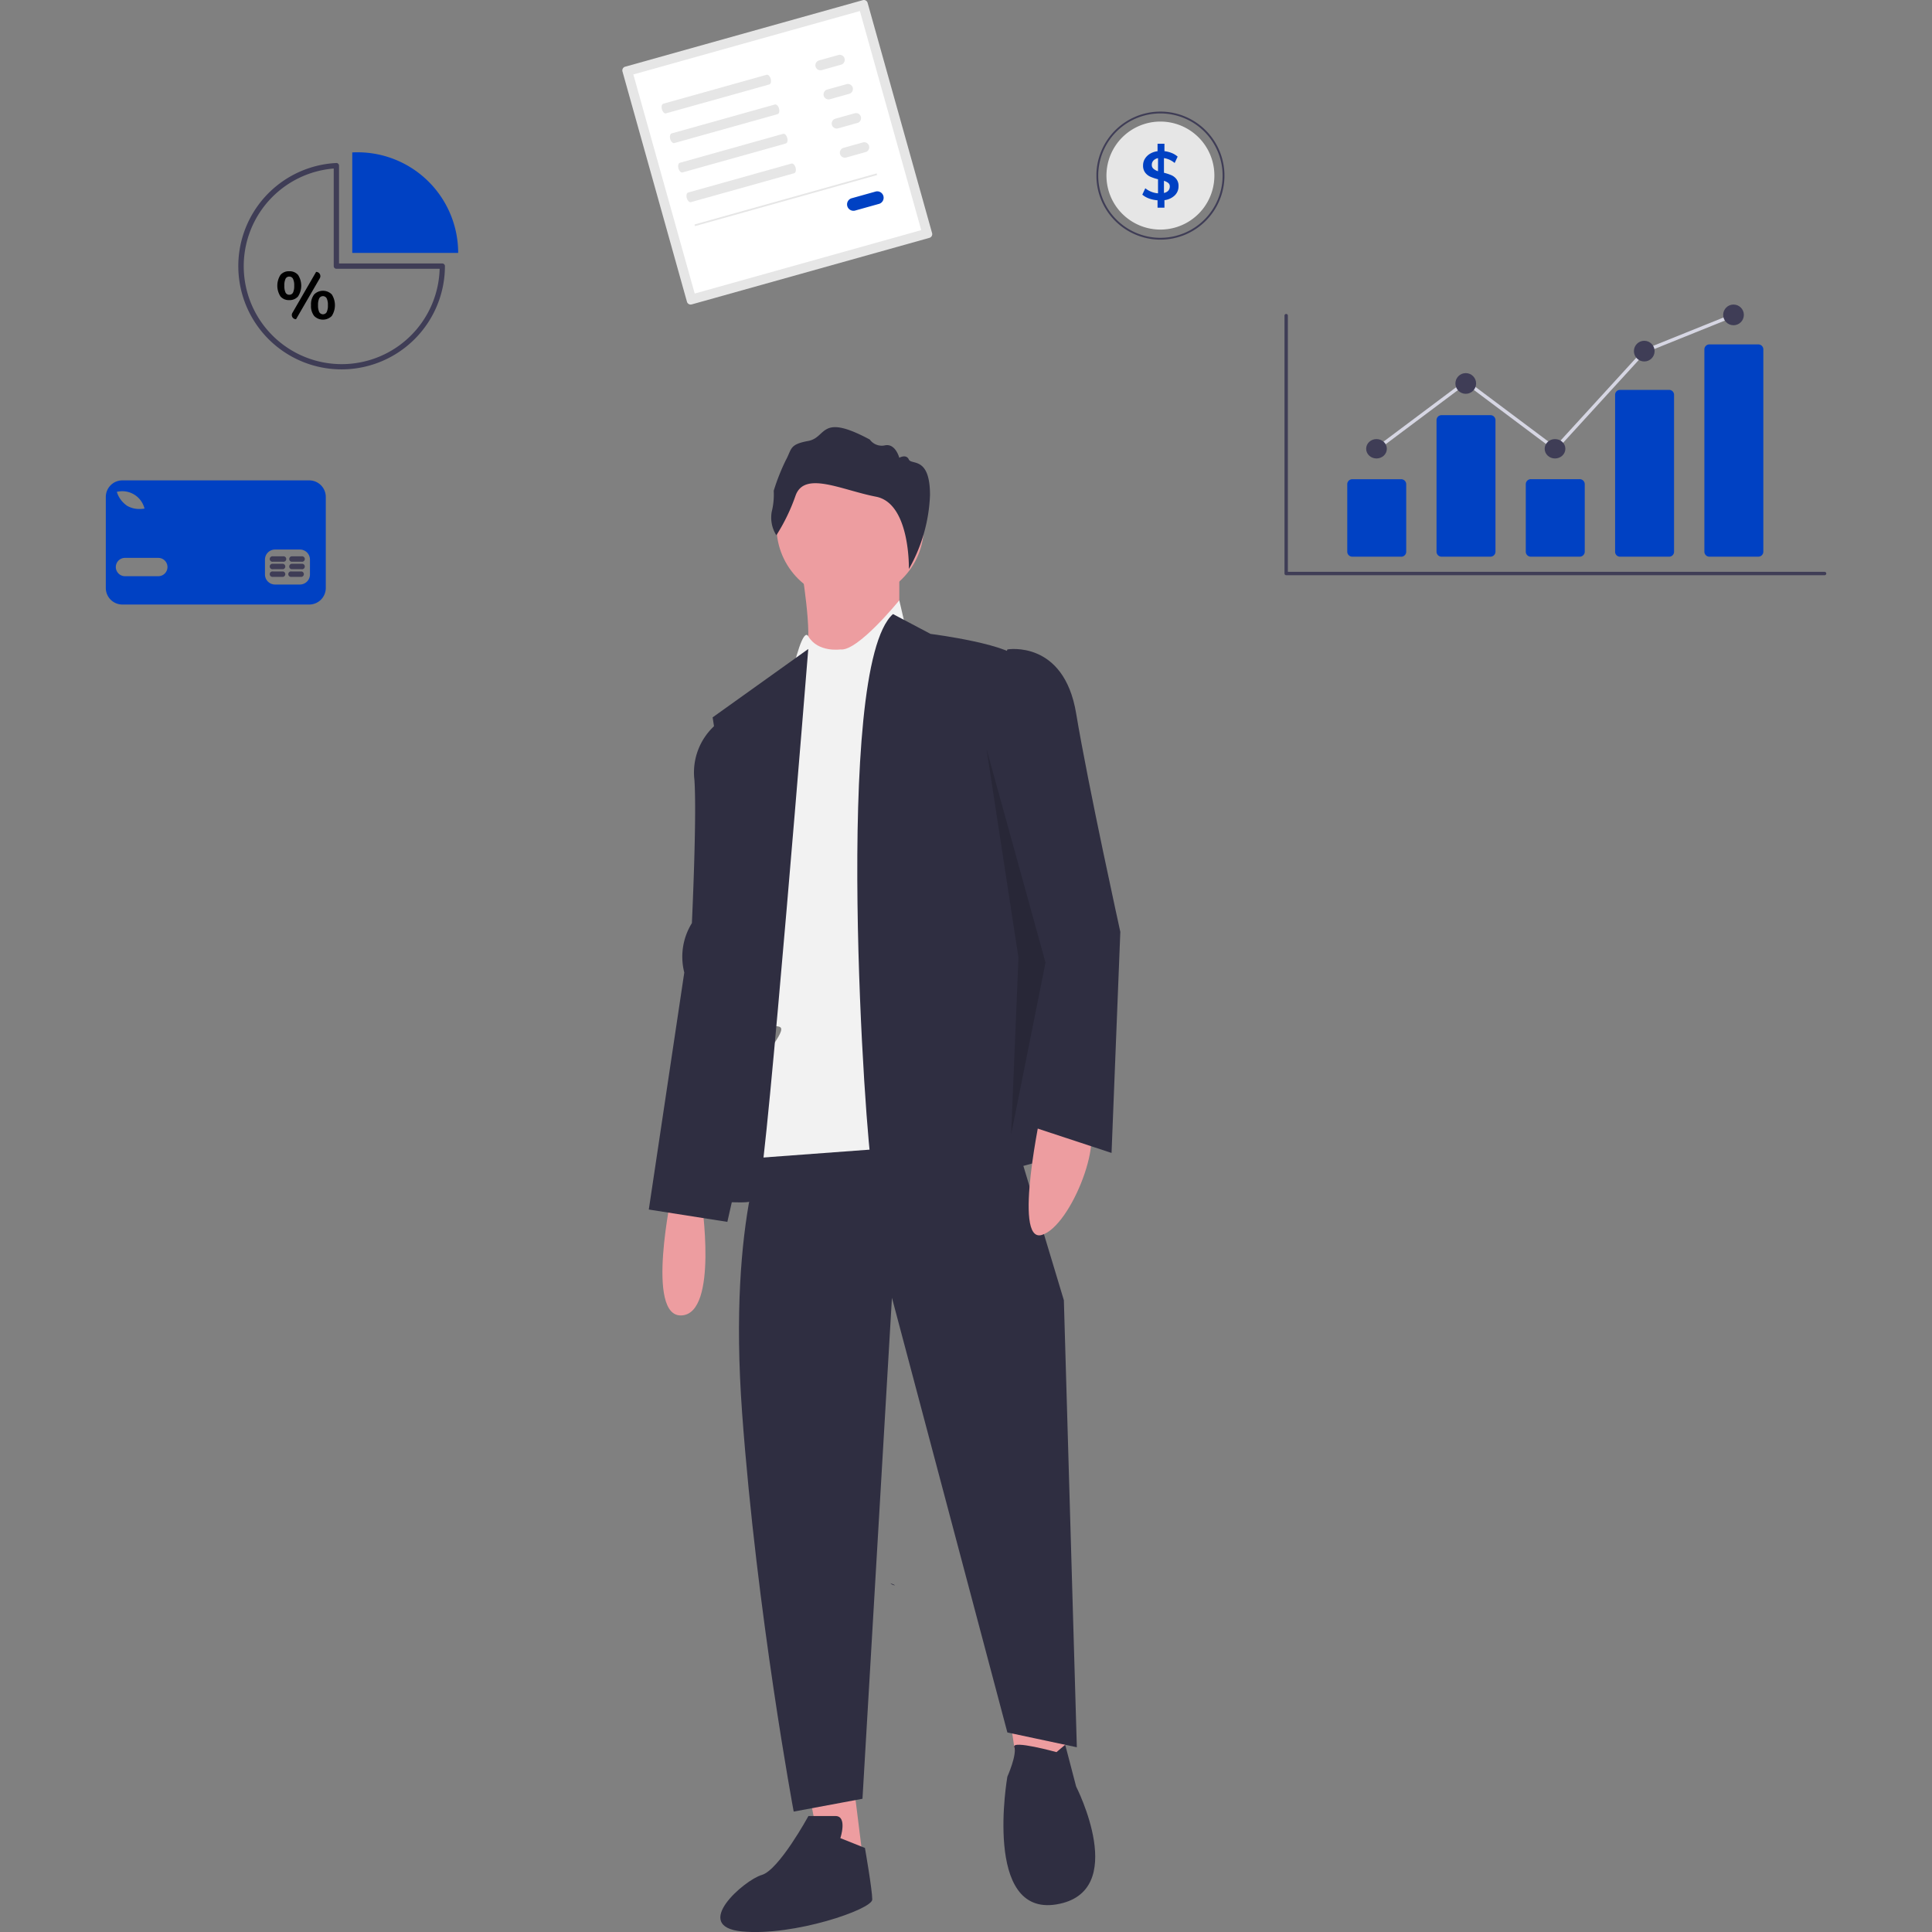<svg xmlns="http://www.w3.org/2000/svg" xmlns:xlink="http://www.w3.org/1999/xlink" width="211" height="211" viewBox="0 0 211 211">
  <rect x="0" y="0" width="211" height="211" fill="#808080" stroke="none"/>
  <defs>
    <clipPath id="clip-path">
      <rect id="長方形_33" data-name="長方形 33" width="211" height="211" transform="translate(153 2573)" fill="#fff" stroke="#707070" stroke-width="1"/>
    </clipPath>
  </defs>
  <g id="issues02" transform="translate(-153 -2573)" clip-path="url(#clip-path)">
    <g id="undraw_personal-finance_xpqg" transform="translate(-34.553 2548.079)">
      <g id="グループ_124" data-name="グループ 124" transform="translate(258.411 71.572)">
        <path id="パス_277" data-name="パス 277" d="M141.256,29s1.341,7.778.536,9.388,6.437,4.827,6.437,4.827l3.755-9.119V29Z" transform="translate(-124.627 -13.843)" fill="#ed9da0"/>
        <path id="パス_278" data-name="パス 278" d="M121.523,116.011s-2.95,13.679,1.073,13.411,2.146-12.607,2.146-12.607Z" transform="translate(-118.993 -32.412)" fill="#ed9da0"/>
        <path id="パス_279" data-name="パス 279" d="M128.97,188.845l1.877,9.924,4.291-.536L133.8,187.5Z" transform="translate(-111.536 -40.117)" fill="#ed9da0"/>
        <path id="パス_280" data-name="パス 280" d="M156.609,176.926l1.073,7.242h5.632l-1.073-6.705Z" transform="translate(-117.449 -37.854)" fill="#ed9da0"/>
        <path id="パス_281" data-name="パス 281" d="M135.924,106.458s-4.56,8.851-2.95,30.845,5.631,43.508,5.631,43.508l7.512-1.4,3.218-54.716,12.607,47.475,7.586,1.615-1.417-48.82L161.4,102.7Z" transform="translate(-122.781 -29.612)" fill="#2f2e41"/>
        <path id="パス_282" data-name="パス 282" d="M143.149,205.1s.8-2.414-.536-2.414h-2.951s-3.218,5.9-5.1,6.437-7.778,5.633-2.146,6.169,14.216-2.414,14.216-3.487-.8-5.633-.8-5.633Z" transform="translate(-122.228 -51.003)" fill="#2f2e41"/>
        <path id="パス_283" data-name="パス 283" d="M175.166,193.59s-4.931-1.364-4.611-.548-.753,3.23-.753,3.23-2.682,15.288,5.364,13.947,2.146-12.874,2.146-12.874l-1.191-4.563Z" transform="translate(-130.643 -48.885)" fill="#2f2e41"/>
        <circle id="楕円形_58" data-name="楕円形 58" cx="8.046" cy="8.046" r="8.046" transform="translate(13.947 2.818)" fill="#ed9da0"/>
        <path id="パス_284" data-name="パス 284" d="M144.307,39.141s-2.442.359-3.5-1.43-3.473,12.427-3.473,12.427,1.073,18.775-.268,23.067-1.073,5.9-.536,6.705,2.146-.268.8,1.878-1.341.8-1.341,2.95-.536,9.924-.536,9.924l28.967-2.146-13.678-58.74S146.184,39.408,144.307,39.141Z" transform="translate(-123.386 -14.865)" fill="#f2f2f2"/>
        <path id="パス_285" data-name="パス 285" d="M157.071,35.943s9.345,1.182,9.8,2.954,9.574,51.021,4.787,53.582-20.287,4.531-20.971,1.97-4.331-54.764,2.279-60.674Z" transform="translate(-126.299 -13.363)" fill="#2f2e41"/>
        <path id="パス_286" data-name="パス 286" d="M154.052,170.553a.815.815,0,0,1-.391-.218C154.095,170.509,154.277,170.6,154.052,170.553Z" transform="translate(-127.281 -44.082)" fill="#2f2e41"/>
        <path id="パス_287" data-name="パス 287" d="M139.2,38.041l-10.445,7.467,3.755,24.242s-7.51,28.7-3.218,28.7,3.755.388,4.56-1.745S139.2,38.041,139.2,38.041Z" transform="translate(-121.784 -13.813)" fill="#2f2e41"/>
        <path id="パス_288" data-name="パス 288" d="M130.063,50.155l-2.767.809a6.913,6.913,0,0,0-2.214,5.932c.277,4.045-.277,15.64-.277,15.64a6.955,6.955,0,0,0-.83,5.393L120.1,103.815l8.579,1.348,3.044-13.484Z" transform="translate(-120.1 -18.369)" fill="#2f2e41"/>
        <path id="パス_289" data-name="パス 289" d="M174.307,104.34s-3.218,14.751,0,13.815,7.242-11.239,4.56-12.878S174.307,104.34,174.307,104.34Z" transform="translate(-131.392 -29.931)" fill="#ed9da0"/>
        <path id="パス_290" data-name="パス 290" d="M137.662,21.526a3.626,3.626,0,0,1-.506-2.558,7.756,7.756,0,0,0,.221-2.306,22.869,22.869,0,0,1,1.327-3.35c.663-1.2.348-1.706,2.433-2.085s1.232-3.1,6.73-.158a1.612,1.612,0,0,0,1.675.633c1.138-.221,1.548,1.359,1.548,1.359s.758-.442,1.043.19,2.312-.379,2.312,3.886a17.661,17.661,0,0,1-2.307,8.075s.169-7.174-3.591-7.9-7.8-2.843-8.783-.126a20.713,20.713,0,0,1-2.1,4.344Z" transform="translate(-123.734 -9.718)" fill="#2f2e41"/>
        <path id="パス_291" data-name="パス 291" d="M169.407,40.587s6.169-1.073,7.51,6.974,4.827,23.871,4.827,23.871l-.958,24.146-8.967-2.957.272-18.508-4.56-27.625Z" transform="translate(-130.248 -16.312)" fill="#2f2e41"/>
        <path id="パス_292" data-name="パス 292" d="M153.709,44.7,157.2,67.5l-.8,19.312,3.755-18.775Z" transform="translate(-116.829 -9.564)" opacity="0.15"/>
      </g>
      <g id="グループ_126" data-name="グループ 126" transform="translate(327.837 58.182)">
        <g id="グループ_125" data-name="グループ 125">
          <path id="パス_293" data-name="パス 293" d="M60.623,45.8l-9.774-7.321L41.208,45.7l-.221-.294,9.862-7.387,9.728,7.286,9.667-10.579.039-.016,9.751-3.93.138.341-9.712,3.915Z" transform="translate(-31.026 -29.795)" fill="#d6d6e3"/>
          <path id="パス_294" data-name="パス 294" d="M143.3,117.653H84.513a.185.185,0,0,1-.185-.185V89.291a.185.185,0,0,1,.369,0v27.994H143.3a.185.185,0,1,1,0,.369Z" transform="translate(-84.329 -88.094)" fill="#3f3d56"/>
          <path id="パス_295" data-name="パス 295" d="M100.045,123.458H94.7a.547.547,0,0,1-.546-.546v-7.371A.547.547,0,0,1,94.7,115h5.347a.547.547,0,0,1,.546.546v7.371a.547.547,0,0,1-.546.546Z" transform="translate(-87.3 -95.923)" fill="#0041c3"/>
          <path id="パス_296" data-name="パス 296" d="M114.023,120.428h-5.347a.547.547,0,0,1-.546-.546V105.518a.547.547,0,0,1,.546-.546h5.347a.547.547,0,0,1,.546.546v14.363a.547.547,0,0,1-.546.546Z" transform="translate(-91.527 -92.892)" fill="#0041c3"/>
          <path id="パス_297" data-name="パス 297" d="M128,123.458h-5.347a.547.547,0,0,1-.546-.546v-7.371a.547.547,0,0,1,.546-.546H128a.547.547,0,0,1,.546.546v7.371a.547.547,0,0,1-.546.546Z" transform="translate(-95.755 -95.923)" fill="#0041c3"/>
          <path id="パス_298" data-name="パス 298" d="M141.981,119.231h-5.347a.535.535,0,0,1-.546-.521V101.537a.535.535,0,0,1,.546-.521h5.347a.535.535,0,0,1,.546.521v17.172A.535.535,0,0,1,141.981,119.231Z" transform="translate(-99.982 -91.695)" fill="#0041c3"/>
          <path id="パス_299" data-name="パス 299" d="M155.96,117.077h-5.347a.547.547,0,0,1-.546-.546V94.441a.547.547,0,0,1,.546-.546h5.347a.547.547,0,0,1,.546.546v22.09a.547.547,0,0,1-.546.546Z" transform="translate(-104.21 -89.542)" fill="#0041c3"/>
          <ellipse id="楕円形_59" data-name="楕円形 59" cx="1.13" cy="1.059" rx="1.13" ry="1.059" transform="translate(8.918 14.692)" fill="#3f3d56"/>
          <circle id="楕円形_60" data-name="楕円形 60" cx="1.13" cy="1.13" r="1.13" transform="translate(18.666 7.488)" fill="#3f3d56"/>
          <ellipse id="楕円形_61" data-name="楕円形 61" cx="1.13" cy="1.059" rx="1.13" ry="1.059" transform="translate(28.414 14.692)" fill="#3f3d56"/>
          <circle id="楕円形_62" data-name="楕円形 62" cx="1.13" cy="1.13" r="1.13" transform="translate(38.161 3.956)" fill="#3f3d56"/>
          <ellipse id="楕円形_63" data-name="楕円形 63" cx="1.13" cy="1.13" rx="1.13" ry="1.13" transform="translate(47.909 0)" fill="#3f3d56"/>
        </g>
      </g>
      <g id="グループ_127" data-name="グループ 127" transform="translate(199.11 77.385)">
        <path id="パス_300" data-name="パス 300" d="M102.547,120.428H82.139a1.808,1.808,0,0,0-1.808,1.808v9.943a1.808,1.808,0,0,0,1.808,1.808h20.408a1.808,1.808,0,0,0,1.808-1.808v-9.943a1.808,1.808,0,0,0-1.809-1.808Zm-20.913,1.233a2.5,2.5,0,0,1,2.895,1.741l.032.1-.1.018a2.726,2.726,0,0,1-.443.032,2.637,2.637,0,0,1-1.345-.339,2.855,2.855,0,0,1-1.108-1.436l-.032-.1Zm4.431,9.231h-3.64a1,1,0,0,1,0-2h3.64a1,1,0,0,1,0,2Zm16.562-.182a1.1,1.1,0,0,1-1.092,1.092h-2.73a1.1,1.1,0,0,1-1.092-1.092v-1.638a1.1,1.1,0,0,1,1.092-1.092h2.73a1.1,1.1,0,0,1,1.092,1.092Z" transform="translate(-80.332 -120.428)" fill="#0041c3"/>
        <path id="パス_301" data-name="パス 301" d="M131.551,148.02h-1.1a.3.3,0,1,0,0,.591h1.1a.3.3,0,0,0,0-.591Z" transform="translate(-112.198 -138.074)" fill="#3f3d56"/>
        <path id="パス_302" data-name="パス 302" d="M137.173,148.02h-1.1a.3.3,0,1,0,0,.591h1.1a.3.3,0,0,0,0-.591Z" transform="translate(-115.793 -138.074)" fill="#3f3d56"/>
        <path id="パス_303" data-name="パス 303" d="M131.551,145.706h-1.1a.3.3,0,1,0,0,.591h1.1a.3.3,0,0,0,0-.591Z" transform="translate(-112.198 -136.595)" fill="#3f3d56"/>
        <path id="パス_304" data-name="パス 304" d="M137.172,145.706h-1.1a.3.3,0,0,0,0,.591h1.1a.3.3,0,1,0,0-.591Z" transform="translate(-115.793 -136.595)" fill="#3f3d56"/>
        <path id="パス_305" data-name="パス 305" d="M131.551,143.438h-1.1a.3.3,0,1,0,0,.591h1.1a.3.3,0,1,0,0-.591Z" transform="translate(-112.198 -135.144)" fill="#3f3d56"/>
        <path id="パス_306" data-name="パス 306" d="M137.172,143.438h-1.1a.3.3,0,0,0,0,.591h1.1a.3.3,0,1,0,0-.591Z" transform="translate(-115.793 -135.144)" fill="#3f3d56"/>
      </g>
      <g id="グループ_128" data-name="グループ 128" transform="translate(307.293 37.109)">
        <path id="パス_307" data-name="パス 307" d="M141.977,61.565a7,7,0,0,0-6.989,6.778c0,.071,0,.143,0,.215a6.992,6.992,0,1,0,6.993-6.993Zm0,13.785a6.8,6.8,0,0,1-6.792-6.793q0-.139.006-.276a6.792,6.792,0,1,1,6.787,7.068Z" transform="translate(-134.985 -61.565)" fill="#3f3d56"/>
        <path id="パス_308" data-name="パス 308" d="M149.673,70.359a5.893,5.893,0,1,1-11.787,0q0-.28.026-.552a5.893,5.893,0,0,1,11.761.552Z" transform="translate(-136.787 -63.367)" fill="#e6e6e6"/>
        <path id="パス_309" data-name="パス 309" d="M151.958,74.694a1.4,1.4,0,0,0-.547-.433,5.307,5.307,0,0,0-.821-.27v-1.6a2.337,2.337,0,0,1,1.168.533l.326-.694a2.154,2.154,0,0,0-.635-.392,3.122,3.122,0,0,0-.806-.207v-.812h-.753v.82a2.065,2.065,0,0,0-.824.277,1.638,1.638,0,0,0-.558.548,1.375,1.375,0,0,0-.2.728,1.245,1.245,0,0,0,.229.779,1.451,1.451,0,0,0,.569.452,5.26,5.26,0,0,0,.835.277v1.537a2.5,2.5,0,0,1-1.389-.554l-.326.7a2.455,2.455,0,0,0,.743.422,3.412,3.412,0,0,0,.92.192v.806h.754v-.821a1.952,1.952,0,0,0,1.12-.514,1.358,1.358,0,0,0,.418-1.009A1.2,1.2,0,0,0,151.958,74.694Zm-2.018-.872a1.448,1.448,0,0,1-.5-.27.531.531,0,0,1-.178-.418.672.672,0,0,1,.182-.481.919.919,0,0,1,.5-.259Zm1.124,2.126a.855.855,0,0,1-.475.247V74.872a1.323,1.323,0,0,1,.475.237.465.465,0,0,1,.163.369.68.68,0,0,1-.163.469Z" transform="translate(-143.21 -67.311)" fill="#0041c3"/>
      </g>
      <g id="グループ_130" data-name="グループ 130" transform="translate(213.591 41.551)">
        <g id="グループ_129" data-name="グループ 129">
          <path id="パス_310" data-name="パス 310" d="M141.465,149.3q.287-.015.578-.015a10.988,10.988,0,0,1,10.988,10.988H141.465Z" transform="translate(-129.031 -149.283)" fill="#0041c3"/>
          <path id="パス_311" data-name="パス 311" d="M155.116,174.737a11.29,11.29,0,0,0,11.277-11.277.29.29,0,0,0-.29-.29H154.827V152.487a.288.288,0,0,0-.09-.21.283.283,0,0,0-.214-.079,11.277,11.277,0,0,0,.593,22.539Zm10.7-10.988A10.7,10.7,0,1,1,154.249,152.8V163.46a.29.29,0,0,0,.29.29Z" transform="translate(-143.839 -151.026)" fill="#3f3d56"/>
        </g>
        <path id="パス_312" data-name="パス 312" d="M91.088,30.149a2.176,2.176,0,0,1,0-2.351,1.189,1.189,0,0,1,.954-.4,1.208,1.208,0,0,1,.965.4,2.158,2.158,0,0,1,0,2.351,1.208,1.208,0,0,1-.965.4,1.189,1.189,0,0,1-.954-.4Zm1.368-.417a1.641,1.641,0,0,0,.131-.762,1.585,1.585,0,0,0-.134-.751.441.441,0,0,0-.41-.236.428.428,0,0,0-.4.236,1.624,1.624,0,0,0-.131.751,1.644,1.644,0,0,0,.131.758.427.427,0,0,0,.4.236.44.44,0,0,0,.414-.232Zm-.065,2.211,2.589-4.475h0a.464.464,0,0,1,.4.7l-2.592,4.469h0a.46.46,0,0,1-.4-.691Zm2.375.34a1.78,1.78,0,0,1-.343-1.187,1.741,1.741,0,0,1,.345-1.168,1.358,1.358,0,0,1,1.922,0,2.183,2.183,0,0,1,0,2.354,1.349,1.349,0,0,1-1.922,0Zm1.368-.422a1.644,1.644,0,0,0,.132-.758,1.586,1.586,0,0,0-.134-.751.465.465,0,0,0-.809,0,1.623,1.623,0,0,0-.132.751,1.643,1.643,0,0,0,.132.758.468.468,0,0,0,.813,0Z" transform="translate(-86.494 -14.404)"/>
      </g>
      <g id="グループ_131" data-name="グループ 131" transform="translate(255.52 24.921)">
        <path id="パス_313" data-name="パス 313" d="M79.682,66.142a.422.422,0,0,0-.293.519l7.042,25.15a.422.422,0,0,0,.519.292l25.961-7.269a.422.422,0,0,0,.292-.519l-7.042-25.15a.422.422,0,0,0-.519-.292Z" transform="translate(-79.374 -58.857)" fill="#e6e6e6"/>
        <path id="パス_314" data-name="パス 314" d="M89.531,93.17l24.74-6.927-6.7-23.928-24.74,6.927Z" transform="translate(-81.628 -61.111)" fill="#fff"/>
        <path id="パス_315" data-name="パス 315" d="M91.88,85.468c-.165.046-.233.32-.152.611s.282.49.447.444l11.283-3.159c.165-.046.233-.32.152-.611s-.282-.49-.447-.444Z" transform="translate(-87.406 -74.142)" fill="#e6e6e6"/>
        <path id="パス_316" data-name="パス 316" d="M94.491,94.792c-.165.046-.233.32-.152.611s.282.49.447.444l11.283-3.159c.165-.046.233-.32.152-.611s-.282-.49-.447-.444Z" transform="translate(-89.109 -80.221)" fill="#e6e6e6"/>
        <path id="パス_317" data-name="パス 317" d="M97.072,104.008c-.165.046-.233.32-.152.611s.282.49.447.444L108.65,101.9c.165-.046.233-.32.152-.611s-.282-.49-.447-.444Z" transform="translate(-90.791 -86.23)" fill="#e6e6e6"/>
        <path id="パス_318" data-name="パス 318" d="M99.683,113.333c-.165.046-.233.32-.152.611s.282.49.447.444l11.283-3.159c.165-.046.233-.32.152-.611s-.282-.49-.447-.444Z" transform="translate(-92.493 -92.309)" fill="#e6e6e6"/>
        <path id="パス_319" data-name="パス 319" d="M140.351,76.677a.548.548,0,1,0,.3,1.055l2.11-.591a.548.548,0,1,0-.3-1.055Z" transform="translate(-118.868 -70.077)" fill="#e6e6e6"/>
        <path id="パス_320" data-name="パス 320" d="M142.912,85.82a.548.548,0,1,0,.3,1.055l2.11-.591a.548.548,0,1,0-.3-1.055Z" transform="translate(-120.537 -76.038)" fill="#e6e6e6"/>
        <path id="パス_321" data-name="パス 321" d="M145.472,94.963a.548.548,0,0,0,.3,1.055l2.11-.591a.548.548,0,1,0-.3-1.055Z" transform="translate(-122.207 -81.999)" fill="#e6e6e6"/>
        <path id="パス_322" data-name="パス 322" d="M148.032,104.107a.548.548,0,0,0,.3,1.055l2.11-.591a.548.548,0,0,0-.3-1.055Z" transform="translate(-123.876 -87.96)" fill="#e6e6e6"/>
        <path id="パス_323" data-name="パス 323" d="M150.273,119.641a.7.7,0,0,0,.376,1.345l2.688-.752a.7.7,0,0,0-.376-1.345h0Z" transform="translate(-125.265 -97.979)" fill="#0041c3"/>
        <rect id="長方形_58" data-name="長方形 58" width="20.657" height="0.184" transform="translate(7.885 24.517) rotate(-15.662)" fill="#e6e6e6"/>
      </g>
    </g>
  </g>
</svg>
